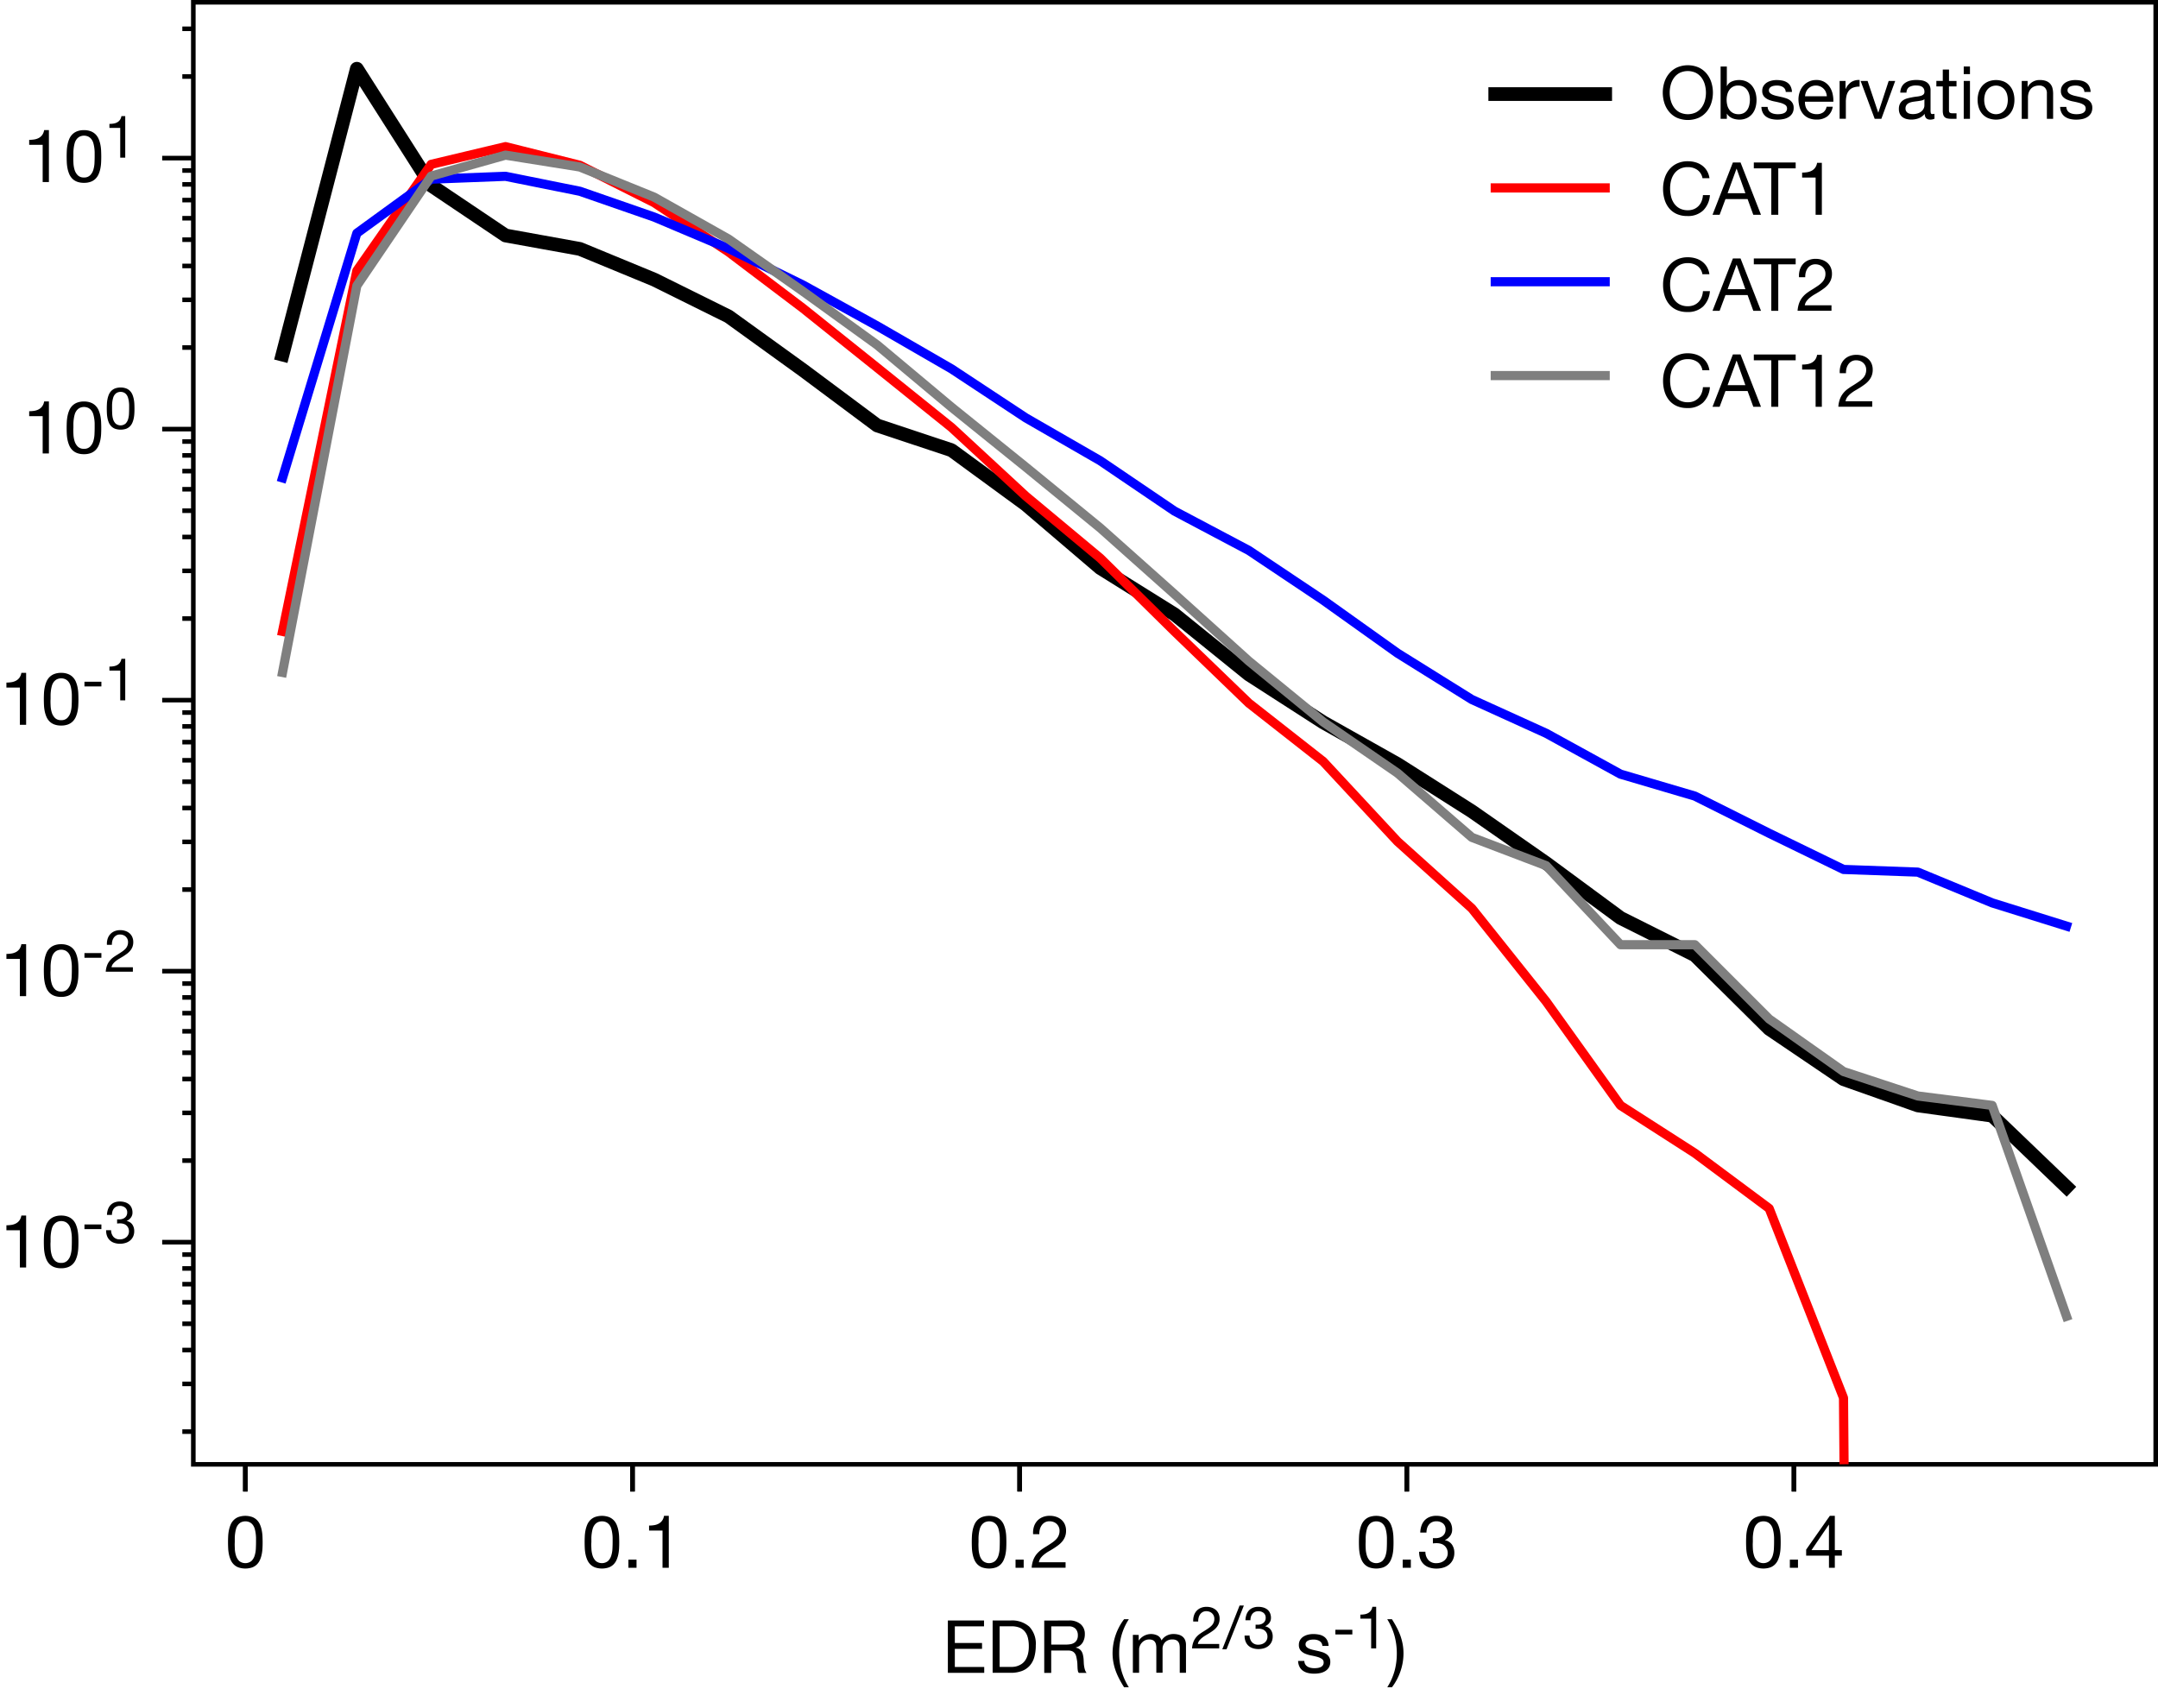 <svg xmlns="http://www.w3.org/2000/svg" viewBox="0 0 235.5 186.429"><title>NL-168 M1 Bechtold Figure 2_half width</title><rect x="21.097" y="0.25" width="214.153" height="159.578" fill="none" stroke="#000" stroke-miterlimit="10" stroke-width="0.5"/><line x1="26.775" y1="159.828" x2="26.775" y2="162.794" fill="none" stroke="#000" stroke-miterlimit="10" stroke-width="0.5"/><line x1="26.775" y1="159.828" x2="26.775" y2="162.794" fill="none" stroke="#000" stroke-miterlimit="10" stroke-width="0.5"/><line x1="69.024" y1="159.828" x2="69.024" y2="162.794" fill="none" stroke="#000" stroke-miterlimit="10" stroke-width="0.5"/><line x1="69.024" y1="159.828" x2="69.024" y2="162.794" fill="none" stroke="#000" stroke-miterlimit="10" stroke-width="0.5"/><line x1="111.273" y1="159.828" x2="111.273" y2="162.794" fill="none" stroke="#000" stroke-miterlimit="10" stroke-width="0.5"/><line x1="111.273" y1="159.828" x2="111.273" y2="162.794" fill="none" stroke="#000" stroke-miterlimit="10" stroke-width="0.5"/><line x1="153.523" y1="159.828" x2="153.523" y2="162.794" fill="none" stroke="#000" stroke-miterlimit="10" stroke-width="0.5"/><line x1="153.523" y1="159.828" x2="153.523" y2="162.794" fill="none" stroke="#000" stroke-miterlimit="10" stroke-width="0.5"/><line x1="195.772" y1="159.828" x2="195.772" y2="162.794" fill="none" stroke="#000" stroke-miterlimit="10" stroke-width="0.5"/><line x1="195.772" y1="159.828" x2="195.772" y2="162.794" fill="none" stroke="#000" stroke-miterlimit="10" stroke-width="0.5"/><line x1="21.097" y1="135.58" x2="17.699" y2="135.58" fill="none" stroke="#000" stroke-linejoin="round" stroke-width="0.5"/><line x1="21.097" y1="105.999" x2="17.699" y2="105.999" fill="none" stroke="#000" stroke-linejoin="round" stroke-width="0.5"/><line x1="21.097" y1="76.418" x2="17.699" y2="76.418" fill="none" stroke="#000" stroke-linejoin="round" stroke-width="0.5"/><line x1="21.097" y1="46.838" x2="17.699" y2="46.838" fill="none" stroke="#000" stroke-linejoin="round" stroke-width="0.5"/><line x1="21.097" y1="17.257" x2="17.699" y2="17.257" fill="none" stroke="#000" stroke-linejoin="round" stroke-width="0.5"/><line x1="21.097" y1="156.256" x2="19.897" y2="156.256" fill="none" stroke="#000" stroke-miterlimit="10" stroke-width="0.5"/><line x1="21.097" y1="151.047" x2="19.897" y2="151.047" fill="none" stroke="#000" stroke-miterlimit="10" stroke-width="0.5"/><line x1="21.097" y1="147.351" x2="19.897" y2="147.351" fill="none" stroke="#000" stroke-miterlimit="10" stroke-width="0.5"/><line x1="21.097" y1="144.485" x2="19.897" y2="144.485" fill="none" stroke="#000" stroke-miterlimit="10" stroke-width="0.5"/><line x1="21.097" y1="142.142" x2="19.897" y2="142.142" fill="none" stroke="#000" stroke-miterlimit="10" stroke-width="0.5"/><line x1="21.097" y1="140.162" x2="19.897" y2="140.162" fill="none" stroke="#000" stroke-miterlimit="10" stroke-width="0.5"/><line x1="21.097" y1="138.447" x2="19.897" y2="138.447" fill="none" stroke="#000" stroke-miterlimit="10" stroke-width="0.5"/><line x1="21.097" y1="136.933" x2="19.897" y2="136.933" fill="none" stroke="#000" stroke-miterlimit="10" stroke-width="0.5"/><line x1="21.097" y1="126.675" x2="19.897" y2="126.675" fill="none" stroke="#000" stroke-miterlimit="10" stroke-width="0.5"/><line x1="21.097" y1="121.466" x2="19.897" y2="121.466" fill="none" stroke="#000" stroke-miterlimit="10" stroke-width="0.5"/><line x1="21.097" y1="117.771" x2="19.897" y2="117.771" fill="none" stroke="#000" stroke-miterlimit="10" stroke-width="0.5"/><line x1="21.097" y1="114.904" x2="19.897" y2="114.904" fill="none" stroke="#000" stroke-miterlimit="10" stroke-width="0.5"/><line x1="21.097" y1="112.562" x2="19.897" y2="112.562" fill="none" stroke="#000" stroke-miterlimit="10" stroke-width="0.5"/><line x1="21.097" y1="110.581" x2="19.897" y2="110.581" fill="none" stroke="#000" stroke-miterlimit="10" stroke-width="0.5"/><line x1="21.097" y1="108.866" x2="19.897" y2="108.866" fill="none" stroke="#000" stroke-miterlimit="10" stroke-width="0.5"/><line x1="21.097" y1="107.353" x2="19.897" y2="107.353" fill="none" stroke="#000" stroke-miterlimit="10" stroke-width="0.5"/><line x1="21.097" y1="97.094" x2="19.897" y2="97.094" fill="none" stroke="#000" stroke-miterlimit="10" stroke-width="0.5"/><line x1="21.097" y1="91.886" x2="19.897" y2="91.886" fill="none" stroke="#000" stroke-miterlimit="10" stroke-width="0.5"/><line x1="21.097" y1="88.19" x2="19.897" y2="88.19" fill="none" stroke="#000" stroke-miterlimit="10" stroke-width="0.5"/><line x1="21.097" y1="85.323" x2="19.897" y2="85.323" fill="none" stroke="#000" stroke-miterlimit="10" stroke-width="0.5"/><line x1="21.097" y1="82.981" x2="19.897" y2="82.981" fill="none" stroke="#000" stroke-miterlimit="10" stroke-width="0.5"/><line x1="21.097" y1="81.001" x2="19.897" y2="81.001" fill="none" stroke="#000" stroke-miterlimit="10" stroke-width="0.5"/><line x1="21.097" y1="79.285" x2="19.897" y2="79.285" fill="none" stroke="#000" stroke-miterlimit="10" stroke-width="0.5"/><line x1="21.097" y1="77.772" x2="19.897" y2="77.772" fill="none" stroke="#000" stroke-miterlimit="10" stroke-width="0.5"/><line x1="21.097" y1="67.514" x2="19.897" y2="67.514" fill="none" stroke="#000" stroke-miterlimit="10" stroke-width="0.5"/><line x1="21.097" y1="62.305" x2="19.897" y2="62.305" fill="none" stroke="#000" stroke-miterlimit="10" stroke-width="0.5"/><line x1="21.097" y1="58.609" x2="19.897" y2="58.609" fill="none" stroke="#000" stroke-miterlimit="10" stroke-width="0.5"/><line x1="21.097" y1="55.742" x2="19.897" y2="55.742" fill="none" stroke="#000" stroke-miterlimit="10" stroke-width="0.5"/><line x1="21.097" y1="53.4" x2="19.897" y2="53.4" fill="none" stroke="#000" stroke-miterlimit="10" stroke-width="0.5"/><line x1="21.097" y1="51.42" x2="19.897" y2="51.42" fill="none" stroke="#000" stroke-miterlimit="10" stroke-width="0.5"/><line x1="21.097" y1="49.704" x2="19.897" y2="49.704" fill="none" stroke="#000" stroke-miterlimit="10" stroke-width="0.5"/><line x1="21.097" y1="48.191" x2="19.897" y2="48.191" fill="none" stroke="#000" stroke-miterlimit="10" stroke-width="0.5"/><line x1="21.097" y1="37.933" x2="19.897" y2="37.933" fill="none" stroke="#000" stroke-miterlimit="10" stroke-width="0.5"/><line x1="21.097" y1="32.724" x2="19.897" y2="32.724" fill="none" stroke="#000" stroke-miterlimit="10" stroke-width="0.5"/><line x1="21.097" y1="29.028" x2="19.897" y2="29.028" fill="none" stroke="#000" stroke-miterlimit="10" stroke-width="0.5"/><line x1="21.097" y1="26.162" x2="19.897" y2="26.162" fill="none" stroke="#000" stroke-miterlimit="10" stroke-width="0.5"/><line x1="21.097" y1="23.819" x2="19.897" y2="23.819" fill="none" stroke="#000" stroke-miterlimit="10" stroke-width="0.5"/><line x1="21.097" y1="21.839" x2="19.897" y2="21.839" fill="none" stroke="#000" stroke-miterlimit="10" stroke-width="0.5"/><line x1="21.097" y1="20.124" x2="19.897" y2="20.124" fill="none" stroke="#000" stroke-miterlimit="10" stroke-width="0.5"/><line x1="21.097" y1="18.611" x2="19.897" y2="18.611" fill="none" stroke="#000" stroke-miterlimit="10" stroke-width="0.5"/><line x1="21.097" y1="8.352" x2="19.897" y2="8.352" fill="none" stroke="#000" stroke-miterlimit="10" stroke-width="0.5"/><line x1="21.097" y1="3.143" x2="19.897" y2="3.143" fill="none" stroke="#000" stroke-miterlimit="10" stroke-width="0.5"/><polyline points="30.831 38.702 38.943 7.504 47.055 20.248 55.166 25.702 63.278 27.168 71.39 30.514 79.502 34.533 87.614 40.389 95.726 46.437 103.838 49.137 111.949 55.07 120.061 61.992 128.173 67.057 136.285 73.614 144.397 78.837 152.509 83.401 160.621 88.551 168.732 94.208 176.844 100.191 184.956 104.255 193.068 112.293 201.18 117.785 209.292 120.651 217.403 121.769 225.515 129.556" fill="none" stroke="#000" stroke-linecap="square" stroke-linejoin="round" stroke-width="1.5"/><polyline points="30.831 68.92 38.943 29.549 47.055 17.937 55.166 16.006 63.278 18.039 71.39 22.12 79.502 27.498 87.614 33.636 95.726 40.131 103.838 46.655 111.949 54.155 120.061 60.915 128.173 68.92 136.285 76.745 144.397 83.11 152.509 91.843 160.621 99.147 168.732 109.316 176.844 120.652 184.956 125.861 193.068 131.899 201.18 152.575 201.235 159.317" fill="none" stroke="red" stroke-linecap="square" stroke-linejoin="round"/><polyline points="30.831 52.161 38.943 25.453 47.055 19.554 55.166 19.243 63.278 20.876 71.39 23.693 79.502 27.121 87.614 31.101 95.726 35.574 103.838 40.26 111.949 45.611 120.061 50.284 128.173 55.785 136.285 60.079 144.397 65.505 152.509 71.291 160.621 76.351 168.732 80.036 176.844 84.495 184.956 86.889 193.068 90.951 201.18 94.897 209.292 95.189 217.403 98.545 225.515 101.08" fill="none" stroke="blue" stroke-linecap="square" stroke-linejoin="round"/><polyline points="30.831 73.396 38.943 31.18 47.055 19.215 55.166 16.933 63.278 18.227 71.39 21.518 79.502 26.088 87.614 31.792 95.726 37.653 103.838 44.441 111.949 50.982 120.061 57.619 128.173 64.848 136.285 72.159 144.397 78.795 152.509 84.38 160.621 91.396 168.732 94.484 176.844 103.112 184.956 103.112 193.068 111.222 201.18 116.956 209.292 119.623 217.403 120.651 225.515 143.67" fill="none" stroke="#7f7f7f" stroke-linecap="square" stroke-linejoin="round"/><line x1="163.176" y1="10.268" x2="175.17" y2="10.268" fill="none" stroke="#000" stroke-linecap="square" stroke-linejoin="round" stroke-width="1.5"/><line x1="163.176" y1="20.51" x2="175.17" y2="20.51" fill="none" stroke="red" stroke-linecap="square" stroke-linejoin="round"/><line x1="163.176" y1="30.752" x2="175.17" y2="30.752" fill="none" stroke="blue" stroke-linecap="square" stroke-linejoin="round"/><line x1="163.176" y1="40.994" x2="175.17" y2="40.994" fill="none" stroke="#7f7f7f" stroke-linecap="square" stroke-linejoin="round"/><path d="M181.628,8.989a2.833,2.833,0,0,1,.516-.956A2.518,2.518,0,0,1,183,7.369a2.988,2.988,0,0,1,2.384,0,2.523,2.523,0,0,1,.856.664,2.833,2.833,0,0,1,.516.956,3.761,3.761,0,0,1,0,2.248,2.833,2.833,0,0,1-.516.956,2.476,2.476,0,0,1-.856.66,3.031,3.031,0,0,1-2.384,0,2.471,2.471,0,0,1-.856-.66,2.833,2.833,0,0,1-.516-.956,3.761,3.761,0,0,1,0-2.248Zm.7,1.976a2.324,2.324,0,0,0,.352.756,1.8,1.8,0,0,0,.616.54,2.069,2.069,0,0,0,1.792,0,1.8,1.8,0,0,0,.616-.54,2.314,2.314,0,0,0,.352-.756,3.288,3.288,0,0,0,0-1.7A2.309,2.309,0,0,0,185.7,8.5a1.793,1.793,0,0,0-.616-.54,2.069,2.069,0,0,0-1.792,0,1.8,1.8,0,0,0-.616.54,2.319,2.319,0,0,0-.352.756,3.3,3.3,0,0,0,0,1.7Z"/><path d="M188.448,7.257V9.393h.016a1.021,1.021,0,0,1,.528-.5,1.973,1.973,0,0,1,.792-.156,1.87,1.87,0,0,1,.836.176,1.706,1.706,0,0,1,.592.476,2.108,2.108,0,0,1,.356.692,2.829,2.829,0,0,1,.12.832,2.906,2.906,0,0,1-.116.832,1.956,1.956,0,0,1-.352.684,1.654,1.654,0,0,1-.592.46,1.916,1.916,0,0,1-.828.168,2.076,2.076,0,0,1-.34-.032,1.9,1.9,0,0,1-.372-.1,1.459,1.459,0,0,1-.348-.2,1.093,1.093,0,0,1-.276-.308h-.016v.552h-.68V7.257Zm2.444,3.044a1.525,1.525,0,0,0-.232-.492,1.139,1.139,0,0,0-.4-.344,1.212,1.212,0,0,0-.572-.128,1.122,1.122,0,0,0-.976.492,1.49,1.49,0,0,0-.22.5,2.422,2.422,0,0,0-.068.568,2.367,2.367,0,0,0,.072.588,1.452,1.452,0,0,0,.228.5,1.16,1.16,0,0,0,.4.348,1.257,1.257,0,0,0,.6.132,1.161,1.161,0,0,0,.588-.136,1.087,1.087,0,0,0,.38-.36,1.556,1.556,0,0,0,.208-.512,2.7,2.7,0,0,0,.064-.592A2.131,2.131,0,0,0,190.892,10.3Z"/><path d="M193.008,12.045a.725.725,0,0,0,.252.248,1.144,1.144,0,0,0,.352.132,2,2,0,0,0,.4.04,2.552,2.552,0,0,0,.336-.024,1.233,1.233,0,0,0,.324-.088.6.6,0,0,0,.244-.188.5.5,0,0,0,.1-.316.453.453,0,0,0-.2-.4,1.7,1.7,0,0,0-.5-.22q-.3-.083-.652-.152a3.353,3.353,0,0,1-.652-.192,1.346,1.346,0,0,1-.5-.348.9.9,0,0,1-.2-.624.99.99,0,0,1,.14-.536,1.145,1.145,0,0,1,.36-.364,1.654,1.654,0,0,1,.5-.208,2.28,2.28,0,0,1,.548-.068,3.26,3.26,0,0,1,.648.06,1.5,1.5,0,0,1,.524.208,1.075,1.075,0,0,1,.364.4,1.519,1.519,0,0,1,.16.628h-.68a.69.69,0,0,0-.1-.332.679.679,0,0,0-.224-.212,1.033,1.033,0,0,0-.3-.116,1.55,1.55,0,0,0-.332-.036,2.008,2.008,0,0,0-.308.024,1.034,1.034,0,0,0-.284.084.568.568,0,0,0-.208.16.4.4,0,0,0-.08.26.382.382,0,0,0,.124.292.985.985,0,0,0,.316.192,2.752,2.752,0,0,0,.432.128c.16.035.32.071.48.108a5.125,5.125,0,0,1,.5.136,1.624,1.624,0,0,1,.432.212,1.037,1.037,0,0,1,.3.332.977.977,0,0,1,.116.5,1.151,1.151,0,0,1-.156.624,1.216,1.216,0,0,1-.408.4A1.7,1.7,0,0,1,194.6,13a3.355,3.355,0,0,1-.628.06,2.912,2.912,0,0,1-.656-.072,1.618,1.618,0,0,1-.552-.236,1.194,1.194,0,0,1-.384-.432,1.5,1.5,0,0,1-.16-.652h.68A.757.757,0,0,0,193.008,12.045Z"/><path d="M199.416,12.7a1.876,1.876,0,0,1-1.168.352,2.128,2.128,0,0,1-.86-.16,1.7,1.7,0,0,1-.612-.448,1.9,1.9,0,0,1-.372-.688,3.3,3.3,0,0,1-.14-.872,2.484,2.484,0,0,1,.144-.864,2.06,2.06,0,0,1,.4-.68,1.832,1.832,0,0,1,.616-.448,1.875,1.875,0,0,1,.78-.16,1.7,1.7,0,0,1,.916.228,1.806,1.806,0,0,1,.584.58,2.3,2.3,0,0,1,.3.768,3.3,3.3,0,0,1,.068.792h-3.1a1.643,1.643,0,0,0,.064.516,1.165,1.165,0,0,0,.232.432,1.132,1.132,0,0,0,.408.3,1.4,1.4,0,0,0,.584.112,1.177,1.177,0,0,0,.708-.2.968.968,0,0,0,.364-.608h.672A1.654,1.654,0,0,1,199.416,12.7Zm-.164-2.656A1.161,1.161,0,0,0,199,9.677a1.182,1.182,0,0,0-.368-.248,1.17,1.17,0,0,0-.468-.092,1.191,1.191,0,0,0-.476.092,1.1,1.1,0,0,0-.364.252,1.207,1.207,0,0,0-.24.372,1.422,1.422,0,0,0-.1.452h2.376A1.388,1.388,0,0,0,199.251,10.049Z"/><path d="M201.4,8.833V9.7h.016a1.839,1.839,0,0,1,.608-.744,1.527,1.527,0,0,1,.912-.224v.72a1.925,1.925,0,0,0-.7.112,1.1,1.1,0,0,0-.464.328,1.352,1.352,0,0,0-.256.524,2.832,2.832,0,0,0-.08.708v1.84h-.68V8.833Z"/><path d="M204.583,12.969l-1.536-4.136h.76l1.16,3.448h.016l1.128-3.448h.712l-1.512,4.136Z"/><path d="M211.111,12.953a.961.961,0,0,1-.488.1.585.585,0,0,1-.42-.148.643.643,0,0,1-.156-.484,1.623,1.623,0,0,1-.652.484,2.253,2.253,0,0,1-1.336.084,1.239,1.239,0,0,1-.436-.2.959.959,0,0,1-.292-.356,1.2,1.2,0,0,1-.108-.532,1.214,1.214,0,0,1,.12-.576,1.043,1.043,0,0,1,.316-.364,1.442,1.442,0,0,1,.448-.212,5.221,5.221,0,0,1,.516-.12q.28-.056.532-.084a2.946,2.946,0,0,0,.444-.08.742.742,0,0,0,.3-.152.372.372,0,0,0,.112-.292.683.683,0,0,0-.084-.36.58.58,0,0,0-.216-.208.882.882,0,0,0-.3-.1,2.218,2.218,0,0,0-.324-.024,1.438,1.438,0,0,0-.72.164.7.7,0,0,0-.312.62h-.68a1.469,1.469,0,0,1,.16-.648,1.216,1.216,0,0,1,.384-.428,1.612,1.612,0,0,1,.548-.236,2.9,2.9,0,0,1,.66-.072,3.842,3.842,0,0,1,.556.04,1.449,1.449,0,0,1,.5.164.96.96,0,0,1,.36.347,1.112,1.112,0,0,1,.136.583v2.124a1.6,1.6,0,0,0,.028.352q.029.111.188.111a.811.811,0,0,0,.208-.032Zm-1.1-2.12a.844.844,0,0,1-.336.14c-.139.029-.284.053-.436.072s-.305.04-.46.063a1.712,1.712,0,0,0-.416.115.757.757,0,0,0-.3.227.632.632,0,0,0-.116.4.546.546,0,0,0,.068.283.557.557,0,0,0,.176.187.738.738,0,0,0,.252.1,1.391,1.391,0,0,0,.3.032,1.615,1.615,0,0,0,.576-.091,1.211,1.211,0,0,0,.392-.231.908.908,0,0,0,.224-.3.764.764,0,0,0,.072-.307Z"/><path d="M213.512,8.833v.6h-.824V12a.727.727,0,0,0,.021.192.194.194,0,0,0,.075.112.342.342,0,0,0,.156.052,2.317,2.317,0,0,0,.26.012h.313v.6h-.521a2.437,2.437,0,0,1-.451-.036.662.662,0,0,1-.3-.132.564.564,0,0,1-.172-.272,1.579,1.579,0,0,1-.056-.464V9.433h-.7v-.6h.7V7.593h.68v1.24Z"/><path d="M214.3,8.089V7.257h.68v.832Zm.68.744v4.136h-.68V8.833Z"/><path d="M215.943,10.053a1.951,1.951,0,0,1,.384-.688,1.807,1.807,0,0,1,.633-.46,2.315,2.315,0,0,1,1.731,0,1.815,1.815,0,0,1,.628.46,1.921,1.921,0,0,1,.384.688,2.737,2.737,0,0,1,.129.852,2.7,2.7,0,0,1-.129.848,1.922,1.922,0,0,1-.384.684,1.769,1.769,0,0,1-.628.456,2.366,2.366,0,0,1-1.731,0,1.762,1.762,0,0,1-.633-.456,1.952,1.952,0,0,1-.384-.684,2.727,2.727,0,0,1-.128-.848A2.766,2.766,0,0,1,215.943,10.053Zm.692,1.52a1.39,1.39,0,0,0,.275.488,1.205,1.205,0,0,0,.412.3,1.254,1.254,0,0,0,1,0,1.2,1.2,0,0,0,.412-.3,1.391,1.391,0,0,0,.276-.488,2.289,2.289,0,0,0,0-1.336,1.439,1.439,0,0,0-.276-.492,1.175,1.175,0,0,0-.412-.3,1.254,1.254,0,0,0-1,0,1.184,1.184,0,0,0-.412.3,1.438,1.438,0,0,0-.275.492,2.268,2.268,0,0,0,0,1.336Z"/><path d="M221.271,8.833v.656h.016a1.432,1.432,0,0,1,1.345-.752,1.8,1.8,0,0,1,.68.112,1.117,1.117,0,0,1,.439.312,1.15,1.15,0,0,1,.236.476,2.581,2.581,0,0,1,.068.612v2.72h-.681v-2.8a.822.822,0,0,0-.224-.608.834.834,0,0,0-.616-.224,1.388,1.388,0,0,0-.54.1,1.02,1.02,0,0,0-.38.272,1.174,1.174,0,0,0-.228.412,1.673,1.673,0,0,0-.076.516v2.336h-.68V8.833Z"/><path d="M225.6,12.045a.717.717,0,0,0,.252.248,1.136,1.136,0,0,0,.352.132,2.006,2.006,0,0,0,.4.04,2.552,2.552,0,0,0,.336-.024,1.238,1.238,0,0,0,.324-.088.6.6,0,0,0,.243-.188.5.5,0,0,0,.1-.316.454.454,0,0,0-.2-.4,1.705,1.705,0,0,0-.5-.22c-.2-.056-.417-.106-.652-.152a3.348,3.348,0,0,1-.651-.192,1.342,1.342,0,0,1-.5-.348.9.9,0,0,1-.2-.624,1,1,0,0,1,.14-.536,1.151,1.151,0,0,1,.36-.364,1.649,1.649,0,0,1,.5-.208,2.274,2.274,0,0,1,.548-.068,3.259,3.259,0,0,1,.647.06,1.506,1.506,0,0,1,.524.208,1.075,1.075,0,0,1,.364.4,1.526,1.526,0,0,1,.16.628h-.681a.69.69,0,0,0-.1-.332.68.68,0,0,0-.225-.212,1.033,1.033,0,0,0-.3-.116,1.547,1.547,0,0,0-.332-.036,2,2,0,0,0-.308.024,1.032,1.032,0,0,0-.284.084.577.577,0,0,0-.208.16.4.4,0,0,0-.08.26.382.382,0,0,0,.124.292.993.993,0,0,0,.316.192,2.745,2.745,0,0,0,.432.128c.16.035.32.071.48.108a5.163,5.163,0,0,1,.5.136,1.631,1.631,0,0,1,.432.212,1.036,1.036,0,0,1,.3.332.977.977,0,0,1,.116.5,1.146,1.146,0,0,1-.156.624,1.211,1.211,0,0,1-.408.4A1.7,1.7,0,0,1,227.2,13a3.358,3.358,0,0,1-.628.06,2.919,2.919,0,0,1-.656-.072,1.616,1.616,0,0,1-.552-.236,1.194,1.194,0,0,1-.384-.432,1.489,1.489,0,0,1-.16-.652h.68A.758.758,0,0,0,225.6,12.045Z"/><path d="M185.228,18.542a1.767,1.767,0,0,0-1.036-.3,1.857,1.857,0,0,0-.876.192,1.73,1.73,0,0,0-.6.516,2.23,2.23,0,0,0-.348.74,3.3,3.3,0,0,0-.112.864,3.7,3.7,0,0,0,.112.924,2.214,2.214,0,0,0,.348.76,1.726,1.726,0,0,0,.6.516,1.88,1.88,0,0,0,.88.192,1.7,1.7,0,0,0,.668-.124,1.509,1.509,0,0,0,.5-.344,1.577,1.577,0,0,0,.332-.524,2.166,2.166,0,0,0,.144-.656h.76a2.594,2.594,0,0,1-.744,1.68,2.4,2.4,0,0,1-1.728.6,2.753,2.753,0,0,1-1.16-.228,2.276,2.276,0,0,1-.824-.628,2.7,2.7,0,0,1-.492-.944,4.027,4.027,0,0,1-.164-1.168,3.819,3.819,0,0,1,.176-1.172,2.814,2.814,0,0,1,.516-.956,2.4,2.4,0,0,1,.848-.644A2.737,2.737,0,0,1,184.2,17.6a2.933,2.933,0,0,1,.848.12,2.279,2.279,0,0,1,.712.352,1.981,1.981,0,0,1,.52.58,2.122,2.122,0,0,1,.272.8h-.76A1.413,1.413,0,0,0,185.228,18.542Z"/><path d="M189.944,17.734l2.232,5.712h-.84l-.624-1.72H188.3l-.64,1.72h-.776l2.224-5.712Zm.528,3.352-.952-2.664H189.5l-.968,2.664Z"/><path d="M191.392,18.374v-.64h4.568v.64h-1.9v5.072h-.76V18.374Z"/><path d="M198.136,23.446V19.382h-1.472v-.544a3.5,3.5,0,0,0,.56-.044,1.531,1.531,0,0,0,.492-.164,1.127,1.127,0,0,0,.372-.328,1.253,1.253,0,0,0,.208-.528h.52v5.672Z"/><path d="M185.228,29.019a1.767,1.767,0,0,0-1.036-.3,1.857,1.857,0,0,0-.876.192,1.73,1.73,0,0,0-.6.516,2.23,2.23,0,0,0-.348.74,3.3,3.3,0,0,0-.112.864,3.7,3.7,0,0,0,.112.924,2.214,2.214,0,0,0,.348.76,1.726,1.726,0,0,0,.6.516,1.88,1.88,0,0,0,.88.192,1.7,1.7,0,0,0,.668-.124,1.509,1.509,0,0,0,.5-.344,1.577,1.577,0,0,0,.332-.524,2.166,2.166,0,0,0,.144-.656h.76a2.594,2.594,0,0,1-.744,1.68,2.4,2.4,0,0,1-1.728.6,2.753,2.753,0,0,1-1.16-.228,2.276,2.276,0,0,1-.824-.628,2.7,2.7,0,0,1-.492-.944,4.027,4.027,0,0,1-.164-1.168,3.819,3.819,0,0,1,.176-1.172,2.814,2.814,0,0,1,.516-.956,2.4,2.4,0,0,1,.848-.644,2.737,2.737,0,0,1,1.164-.236,2.933,2.933,0,0,1,.848.12,2.279,2.279,0,0,1,.712.352,1.981,1.981,0,0,1,.52.58,2.122,2.122,0,0,1,.272.8h-.76A1.413,1.413,0,0,0,185.228,29.019Z"/><path d="M189.944,28.211l2.232,5.712h-.84l-.624-1.72H188.3l-.64,1.72h-.776l2.224-5.712Zm.528,3.352L189.52,28.9H189.5l-.968,2.664Z"/><path d="M191.392,28.851v-.64h4.568v.64h-1.9v5.072h-.76V28.851Z"/><path d="M196.408,29.459a1.7,1.7,0,0,1,.348-.636,1.632,1.632,0,0,1,.588-.42,2.005,2.005,0,0,1,.8-.152,2.17,2.17,0,0,1,.692.108,1.676,1.676,0,0,1,.564.312,1.455,1.455,0,0,1,.38.508,1.67,1.67,0,0,1,.14.7,1.77,1.77,0,0,1-.116.664,1.9,1.9,0,0,1-.308.516,2.579,2.579,0,0,1-.44.412q-.248.185-.512.352t-.528.316a4.184,4.184,0,0,0-.484.332,2.211,2.211,0,0,0-.376.38,1.077,1.077,0,0,0-.2.468h2.912v.6h-3.7a3.02,3.02,0,0,1,.18-.86,2.294,2.294,0,0,1,.356-.62,2.691,2.691,0,0,1,.488-.464q.272-.2.568-.376.36-.224.632-.412a2.825,2.825,0,0,0,.452-.38,1.276,1.276,0,0,0,.364-.936.978.978,0,0,0-.088-.42,1.007,1.007,0,0,0-.584-.532,1.246,1.246,0,0,0-.424-.072.99.99,0,0,0-.508.124,1.075,1.075,0,0,0-.348.324,1.361,1.361,0,0,0-.2.452,1.921,1.921,0,0,0-.052.508h-.68A2.288,2.288,0,0,1,196.408,29.459Z"/><path d="M185.228,39.5a1.767,1.767,0,0,0-1.036-.3,1.857,1.857,0,0,0-.876.192,1.73,1.73,0,0,0-.6.516,2.23,2.23,0,0,0-.348.74,3.3,3.3,0,0,0-.112.864,3.7,3.7,0,0,0,.112.924,2.214,2.214,0,0,0,.348.76,1.726,1.726,0,0,0,.6.516,1.88,1.88,0,0,0,.88.192,1.7,1.7,0,0,0,.668-.124,1.509,1.509,0,0,0,.5-.344,1.577,1.577,0,0,0,.332-.524,2.166,2.166,0,0,0,.144-.656h.76a2.594,2.594,0,0,1-.744,1.68,2.4,2.4,0,0,1-1.728.6,2.753,2.753,0,0,1-1.16-.228,2.276,2.276,0,0,1-.824-.628,2.7,2.7,0,0,1-.492-.944,4.027,4.027,0,0,1-.164-1.168,3.819,3.819,0,0,1,.176-1.172,2.814,2.814,0,0,1,.516-.956,2.4,2.4,0,0,1,.848-.644,2.737,2.737,0,0,1,1.164-.236,2.933,2.933,0,0,1,.848.12,2.279,2.279,0,0,1,.712.352,1.981,1.981,0,0,1,.52.58,2.122,2.122,0,0,1,.272.8h-.76A1.413,1.413,0,0,0,185.228,39.5Z"/><path d="M189.944,38.688l2.232,5.712h-.84l-.624-1.72H188.3l-.64,1.72h-.776l2.224-5.712Zm.528,3.352-.952-2.664H189.5l-.968,2.664Z"/><path d="M191.392,39.328v-.64h4.568v.64h-1.9V44.4h-.76V39.328Z"/><path d="M198.136,44.4V40.336h-1.472v-.544a3.5,3.5,0,0,0,.56-.044,1.531,1.531,0,0,0,.492-.164,1.127,1.127,0,0,0,.372-.328,1.253,1.253,0,0,0,.208-.528h.52V44.4Z"/><path d="M200.855,39.936a1.7,1.7,0,0,1,.348-.636,1.632,1.632,0,0,1,.588-.42,2.005,2.005,0,0,1,.8-.152,2.17,2.17,0,0,1,.692.108,1.676,1.676,0,0,1,.564.312,1.455,1.455,0,0,1,.38.508,1.67,1.67,0,0,1,.14.7,1.77,1.77,0,0,1-.116.664,1.9,1.9,0,0,1-.308.516,2.579,2.579,0,0,1-.44.412q-.248.185-.512.352t-.528.316a4.184,4.184,0,0,0-.484.332,2.211,2.211,0,0,0-.376.38,1.077,1.077,0,0,0-.2.468h2.912v.6h-3.7a3.02,3.02,0,0,1,.18-.86,2.294,2.294,0,0,1,.356-.62,2.691,2.691,0,0,1,.488-.464q.272-.2.568-.376.36-.224.632-.412a2.825,2.825,0,0,0,.452-.38,1.276,1.276,0,0,0,.364-.936.978.978,0,0,0-.088-.42,1.007,1.007,0,0,0-.584-.532,1.246,1.246,0,0,0-.424-.072.99.99,0,0,0-.508.124,1.075,1.075,0,0,0-.348.324,1.361,1.361,0,0,0-.2.452,1.921,1.921,0,0,0-.052.508h-.68A2.288,2.288,0,0,1,200.855,39.936Z"/><path d="M107.385,176.869v.64H104.2v1.816h2.968v.64H104.2v1.977h3.208v.64h-3.968v-5.712Z"/><path d="M110.289,176.869a2.848,2.848,0,0,1,2.032.672,2.691,2.691,0,0,1,.712,2.048,4.634,4.634,0,0,1-.16,1.276,2.386,2.386,0,0,1-.5.936,2.136,2.136,0,0,1-.856.58,3.419,3.419,0,0,1-1.232.2h-1.96v-5.712Zm.064,5.072a3.1,3.1,0,0,0,.32-.021,1.752,1.752,0,0,0,.408-.1,1.886,1.886,0,0,0,.428-.22,1.454,1.454,0,0,0,.38-.393,2.187,2.187,0,0,0,.276-.62,3.249,3.249,0,0,0,.108-.9,3.81,3.81,0,0,0-.1-.916,1.756,1.756,0,0,0-.328-.688,1.441,1.441,0,0,0-.588-.432,2.339,2.339,0,0,0-.888-.148h-1.28v4.433Z"/><path d="M116.649,176.869a1.876,1.876,0,0,1,1.276.4,1.376,1.376,0,0,1,.46,1.1,1.736,1.736,0,0,1-.236.912,1.219,1.219,0,0,1-.756.536v.016a1.014,1.014,0,0,1,.4.16.878.878,0,0,1,.248.268,1.247,1.247,0,0,1,.136.349,3.824,3.824,0,0,1,.068.4c.011.139.019.28.024.424a3.661,3.661,0,0,0,.04.425,2.543,2.543,0,0,0,.092.4.977.977,0,0,0,.18.332h-.848a.477.477,0,0,1-.108-.24,2.478,2.478,0,0,1-.036-.34q-.008-.187-.016-.4a2.774,2.774,0,0,0-.048-.424c-.021-.139-.048-.271-.08-.4a.915.915,0,0,0-.152-.328.755.755,0,0,0-.272-.225,1.012,1.012,0,0,0-.448-.084h-1.856v2.44h-.76v-5.712Zm.16,2.592a1.085,1.085,0,0,0,.42-.156.851.851,0,0,0,.288-.312,1.05,1.05,0,0,0,.108-.508,1.025,1.025,0,0,0-.24-.7.984.984,0,0,0-.776-.272h-1.888V179.5h1.584A3,3,0,0,0,116.81,179.461Z"/><path d="M122.153,183.265a7.208,7.208,0,0,1-.4-.9,5.887,5.887,0,0,1-.252-.937,5.578,5.578,0,0,1-.088-1.008,6.179,6.179,0,0,1,1.256-3.687h.52a6.589,6.589,0,0,0-.816,1.808,7.229,7.229,0,0,0-.24,1.88,7.312,7.312,0,0,0,.244,1.912,6.92,6.92,0,0,0,.812,1.824h-.52Q122.385,183.709,122.153,183.265Z"/><path d="M124.265,178.445v.607h.016a1.612,1.612,0,0,1,2.032-.544.9.9,0,0,1,.44.544,1.449,1.449,0,0,1,.548-.52,1.542,1.542,0,0,1,.748-.185,2.182,2.182,0,0,1,.564.068,1.185,1.185,0,0,1,.432.212.962.962,0,0,1,.28.372,1.357,1.357,0,0,1,.1.548v3.032h-.68v-2.712a1.96,1.96,0,0,0-.032-.36.745.745,0,0,0-.12-.292.6.6,0,0,0-.244-.2.956.956,0,0,0-.4-.072,1.069,1.069,0,0,0-.792.288,1.036,1.036,0,0,0-.288.768v2.576h-.68v-2.712a1.764,1.764,0,0,0-.036-.368.781.781,0,0,0-.124-.292.586.586,0,0,0-.236-.192.921.921,0,0,0-.38-.067,1.013,1.013,0,0,0-.508.12,1.151,1.151,0,0,0-.536.636.985.985,0,0,0-.06.3v2.576h-.68v-4.136Z"/><path d="M130.289,176.346a1.357,1.357,0,0,1,.278-.509,1.313,1.313,0,0,1,.47-.336,1.6,1.6,0,0,1,.64-.122,1.74,1.74,0,0,1,.554.087,1.335,1.335,0,0,1,.451.25,1.162,1.162,0,0,1,.3.406,1.339,1.339,0,0,1,.112.563,1.418,1.418,0,0,1-.093.531,1.5,1.5,0,0,1-.247.413,2.06,2.06,0,0,1-.352.33q-.2.146-.409.281c-.141.085-.282.17-.423.253a3.368,3.368,0,0,0-.387.266,1.784,1.784,0,0,0-.3.3.868.868,0,0,0-.163.374h2.33v.48h-2.963a2.407,2.407,0,0,1,.144-.688,1.839,1.839,0,0,1,.285-.5,2.148,2.148,0,0,1,.39-.372c.145-.106.3-.206.455-.3q.288-.179.505-.329a2.26,2.26,0,0,0,.362-.3,1.02,1.02,0,0,0,.291-.749.784.784,0,0,0-.07-.336.824.824,0,0,0-.189-.26.806.806,0,0,0-.278-.166,1,1,0,0,0-.339-.058.79.79,0,0,0-.407.1.851.851,0,0,0-.278.259,1.085,1.085,0,0,0-.157.361,1.528,1.528,0,0,0-.042.406h-.544A1.83,1.83,0,0,1,130.289,176.346Z"/><path d="M135.742,175.238l-1.895,4.781h-.461l1.888-4.781Z"/><path d="M137.079,177.331h.179a1.112,1.112,0,0,0,.33-.048.853.853,0,0,0,.275-.141.677.677,0,0,0,.189-.233.709.709,0,0,0,.07-.32.654.654,0,0,0-.23-.547.9.9,0,0,0-.576-.183.851.851,0,0,0-.381.08.776.776,0,0,0-.269.214.906.906,0,0,0-.157.314,1.362,1.362,0,0,0-.051.377h-.544a2.045,2.045,0,0,1,.105-.595,1.324,1.324,0,0,1,.266-.461,1.19,1.19,0,0,1,.432-.3,1.54,1.54,0,0,1,.6-.109,1.959,1.959,0,0,1,.547.074,1.274,1.274,0,0,1,.438.221,1.01,1.01,0,0,1,.291.378,1.3,1.3,0,0,1,.105.544.878.878,0,0,1-.179.544,1.149,1.149,0,0,1-.448.358v.013a.943.943,0,0,1,.618.391,1.246,1.246,0,0,1,.2.71,1.366,1.366,0,0,1-.125.6,1.248,1.248,0,0,1-.336.432,1.427,1.427,0,0,1-.5.26,2.072,2.072,0,0,1-.6.086,1.95,1.95,0,0,1-.627-.1,1.292,1.292,0,0,1-.48-.285,1.25,1.25,0,0,1-.3-.464,1.655,1.655,0,0,1-.1-.627h.544a1.1,1.1,0,0,0,.256.72.893.893,0,0,0,.71.278,1.182,1.182,0,0,0,.377-.061.991.991,0,0,0,.313-.173.813.813,0,0,0,.214-.275.826.826,0,0,0,.08-.368.866.866,0,0,0-.077-.374.807.807,0,0,0-.509-.441,1.291,1.291,0,0,0-.381-.055,2.658,2.658,0,0,0-.327.02v-.461A.324.324,0,0,0,137.079,177.331Z"/><path d="M142.441,181.657a.729.729,0,0,0,.252.248,1.12,1.12,0,0,0,.352.132,2.033,2.033,0,0,0,.4.04,2.4,2.4,0,0,0,.336-.024,1.214,1.214,0,0,0,.324-.088.606.606,0,0,0,.244-.187.5.5,0,0,0,.1-.316.451.451,0,0,0-.2-.4,1.712,1.712,0,0,0-.5-.221q-.3-.083-.652-.151a3.387,3.387,0,0,1-.652-.192,1.35,1.35,0,0,1-.5-.348.9.9,0,0,1-.2-.624.992.992,0,0,1,.14-.536,1.15,1.15,0,0,1,.36-.364,1.68,1.68,0,0,1,.5-.208,2.306,2.306,0,0,1,.548-.068,3.259,3.259,0,0,1,.648.061,1.5,1.5,0,0,1,.524.208,1.074,1.074,0,0,1,.364.4,1.521,1.521,0,0,1,.16.629h-.68a.688.688,0,0,0-.1-.332.677.677,0,0,0-.224-.213,1.017,1.017,0,0,0-.3-.115,1.52,1.52,0,0,0-.332-.036,2.07,2.07,0,0,0-.308.023,1.051,1.051,0,0,0-.284.084.574.574,0,0,0-.208.16.4.4,0,0,0-.08.261.383.383,0,0,0,.124.292.993.993,0,0,0,.316.191,2.7,2.7,0,0,0,.432.128l.48.108c.17.037.337.083.5.136a1.639,1.639,0,0,1,.432.212,1.042,1.042,0,0,1,.3.332.979.979,0,0,1,.116.5,1.151,1.151,0,0,1-.156.624,1.226,1.226,0,0,1-.408.4,1.719,1.719,0,0,1-.568.212,3.354,3.354,0,0,1-.628.06,2.857,2.857,0,0,1-.656-.072,1.607,1.607,0,0,1-.552-.235,1.2,1.2,0,0,1-.384-.433,1.493,1.493,0,0,1-.16-.651h.68A.757.757,0,0,0,142.441,181.657Z"/><path d="M147.579,177.882v.512h-1.85v-.512Z"/><path d="M149.633,179.917v-3.251h-1.178v-.436a2.806,2.806,0,0,0,.448-.035,1.238,1.238,0,0,0,.394-.131.9.9,0,0,0,.3-.263,1,1,0,0,0,.167-.423h.416v4.538Z"/><path d="M152.193,182.354a7.248,7.248,0,0,0,.24-1.876,7.347,7.347,0,0,0-.244-1.916,7.042,7.042,0,0,0-.8-1.828h.512q.288.448.52.892a7.085,7.085,0,0,1,.4.9,6.035,6.035,0,0,1,.252.939,5.6,5.6,0,0,1,.088,1.009,6.013,6.013,0,0,1-.316,1.9,6.1,6.1,0,0,1-.94,1.78h-.512A6.589,6.589,0,0,0,152.193,182.354Z"/><path d="M106.065,167.685a4.367,4.367,0,0,1,.08-.656,3.22,3.22,0,0,1,.184-.608,1.618,1.618,0,0,1,.328-.5,1.5,1.5,0,0,1,.524-.344,2.3,2.3,0,0,1,1.512,0,1.5,1.5,0,0,1,.524.344,1.628,1.628,0,0,1,.328.5,3.256,3.256,0,0,1,.184.608,4.431,4.431,0,0,1,.08.656q.015.335.016.647t-.016.648a4.434,4.434,0,0,1-.08.655,3.131,3.131,0,0,1-.184.6,1.621,1.621,0,0,1-.328.5,1.454,1.454,0,0,1-.52.34,2.379,2.379,0,0,1-1.516,0,1.449,1.449,0,0,1-.524-.34,1.611,1.611,0,0,1-.328-.5,3.1,3.1,0,0,1-.184-.6,4.369,4.369,0,0,1-.08-.655q-.016-.337-.016-.648T106.065,167.685Zm.724,1.355a2.994,2.994,0,0,0,.128.744,1.4,1.4,0,0,0,.348.588,1.06,1.06,0,0,0,1.344,0,1.4,1.4,0,0,0,.348-.588,3.04,3.04,0,0,0,.128-.744c.013-.264.02-.5.02-.716q0-.208,0-.46a4.073,4.073,0,0,0-.04-.5,3.811,3.811,0,0,0-.1-.492,1.307,1.307,0,0,0-.2-.42,1.035,1.035,0,0,0-.332-.292,1.117,1.117,0,0,0-.976,0,1.04,1.04,0,0,0-.332.292,1.3,1.3,0,0,0-.2.42,3.731,3.731,0,0,0-.1.492,3.981,3.981,0,0,0-.04.5c0,.168,0,.321,0,.46C106.77,168.537,106.776,168.776,106.79,169.04Z"/><path d="M111.713,170.229v.888h-.888v-.888Z"/><path d="M112.825,166.652a1.7,1.7,0,0,1,.348-.636,1.62,1.62,0,0,1,.588-.42,2,2,0,0,1,.8-.152,2.2,2.2,0,0,1,.692.107,1.694,1.694,0,0,1,.564.313,1.459,1.459,0,0,1,.38.508,1.67,1.67,0,0,1,.14.7,1.772,1.772,0,0,1-.116.664,1.873,1.873,0,0,1-.308.516,2.543,2.543,0,0,1-.44.412q-.248.185-.512.353t-.528.315a4.248,4.248,0,0,0-.484.332,2.209,2.209,0,0,0-.376.38,1.08,1.08,0,0,0-.2.469h2.912v.6h-3.7a3.023,3.023,0,0,1,.18-.86,2.309,2.309,0,0,1,.356-.62,2.707,2.707,0,0,1,.488-.464q.272-.2.568-.376c.24-.149.451-.286.632-.412a2.8,2.8,0,0,0,.452-.38,1.276,1.276,0,0,0,.364-.936.98.98,0,0,0-.088-.42,1.031,1.031,0,0,0-.236-.324,1.017,1.017,0,0,0-.348-.208,1.247,1.247,0,0,0-.424-.072,1,1,0,0,0-.508.124,1.08,1.08,0,0,0-.348.324,1.366,1.366,0,0,0-.2.452,1.918,1.918,0,0,0-.052.508h-.68A2.288,2.288,0,0,1,112.825,166.652Z"/><path d="M63.816,167.685a4.367,4.367,0,0,1,.08-.656,3.22,3.22,0,0,1,.184-.608,1.618,1.618,0,0,1,.328-.5,1.5,1.5,0,0,1,.524-.344,2.3,2.3,0,0,1,1.512,0,1.5,1.5,0,0,1,.524.344,1.628,1.628,0,0,1,.328.5,3.256,3.256,0,0,1,.184.608,4.431,4.431,0,0,1,.08.656q.015.335.016.647t-.016.648a4.434,4.434,0,0,1-.08.655,3.131,3.131,0,0,1-.184.6,1.621,1.621,0,0,1-.328.5,1.454,1.454,0,0,1-.52.34,2.379,2.379,0,0,1-1.516,0,1.449,1.449,0,0,1-.524-.34,1.611,1.611,0,0,1-.328-.5,3.1,3.1,0,0,1-.184-.6,4.369,4.369,0,0,1-.08-.655q-.016-.337-.016-.648T63.816,167.685Zm.724,1.355a2.994,2.994,0,0,0,.128.744,1.4,1.4,0,0,0,.348.588,1.06,1.06,0,0,0,1.344,0,1.4,1.4,0,0,0,.348-.588,3.04,3.04,0,0,0,.128-.744c.013-.264.02-.5.02-.716q0-.208,0-.46a4.073,4.073,0,0,0-.04-.5,3.811,3.811,0,0,0-.1-.492,1.307,1.307,0,0,0-.2-.42,1.035,1.035,0,0,0-.332-.292,1.117,1.117,0,0,0-.976,0,1.04,1.04,0,0,0-.332.292,1.3,1.3,0,0,0-.2.42,3.731,3.731,0,0,0-.1.492,3.981,3.981,0,0,0-.04.5c0,.168,0,.321,0,.46C64.52,168.537,64.526,168.776,64.54,169.04Z"/><path d="M69.464,170.229v.888h-.888v-.888Z"/><path d="M72.3,171.116v-4.064H70.832v-.544a3.5,3.5,0,0,0,.56-.044,1.531,1.531,0,0,0,.492-.164,1.124,1.124,0,0,0,.372-.327,1.258,1.258,0,0,0,.208-.528h.52v5.672Z"/><path d="M24.9,167.685a4.367,4.367,0,0,1,.08-.656,3.22,3.22,0,0,1,.184-.608,1.618,1.618,0,0,1,.328-.5,1.5,1.5,0,0,1,.524-.344,2.3,2.3,0,0,1,1.512,0,1.5,1.5,0,0,1,.524.344,1.628,1.628,0,0,1,.328.5,3.256,3.256,0,0,1,.184.608,4.431,4.431,0,0,1,.08.656q.015.335.016.647t-.016.648a4.434,4.434,0,0,1-.08.655,3.131,3.131,0,0,1-.184.6,1.621,1.621,0,0,1-.328.5,1.454,1.454,0,0,1-.52.34,2.379,2.379,0,0,1-1.516,0,1.449,1.449,0,0,1-.524-.34,1.611,1.611,0,0,1-.328-.5,3.1,3.1,0,0,1-.184-.6,4.369,4.369,0,0,1-.08-.655q-.016-.337-.016-.648T24.9,167.685Zm.724,1.355a2.994,2.994,0,0,0,.128.744,1.4,1.4,0,0,0,.348.588,1.06,1.06,0,0,0,1.344,0,1.4,1.4,0,0,0,.348-.588,3.04,3.04,0,0,0,.128-.744c.013-.264.02-.5.02-.716q0-.208,0-.46a4.073,4.073,0,0,0-.04-.5,3.811,3.811,0,0,0-.1-.492,1.307,1.307,0,0,0-.2-.42,1.035,1.035,0,0,0-.332-.292,1.117,1.117,0,0,0-.976,0,1.04,1.04,0,0,0-.332.292,1.3,1.3,0,0,0-.2.42,3.731,3.731,0,0,0-.1.492,3.981,3.981,0,0,0-.04.5c0,.168,0,.321,0,.46C25.607,168.537,25.613,168.776,25.627,169.04Z"/><path d="M2.168,138.342v-4.064H.7v-.544a3.5,3.5,0,0,0,.56-.044,1.531,1.531,0,0,0,.492-.164,1.124,1.124,0,0,0,.372-.327,1.258,1.258,0,0,0,.208-.528h.52v5.672Z"/><path d="M4.8,134.91a4.367,4.367,0,0,1,.08-.656,3.22,3.22,0,0,1,.184-.608,1.618,1.618,0,0,1,.328-.5,1.5,1.5,0,0,1,.524-.344,2.021,2.021,0,0,1,.756-.128,2.02,2.02,0,0,1,.756.128,1.5,1.5,0,0,1,.524.344,1.628,1.628,0,0,1,.328.5,3.256,3.256,0,0,1,.184.608,4.431,4.431,0,0,1,.08.656q.015.335.016.647t-.016.648a4.434,4.434,0,0,1-.08.655,3.131,3.131,0,0,1-.184.6,1.621,1.621,0,0,1-.328.5,1.454,1.454,0,0,1-.52.34,2.055,2.055,0,0,1-.76.124,2.064,2.064,0,0,1-.756-.124,1.449,1.449,0,0,1-.524-.34,1.611,1.611,0,0,1-.328-.5,3.1,3.1,0,0,1-.184-.6,4.369,4.369,0,0,1-.08-.655q-.016-.337-.016-.648T4.8,134.91Zm.724,1.355a2.994,2.994,0,0,0,.128.744A1.4,1.4,0,0,0,6,137.6a.909.909,0,0,0,.672.24.908.908,0,0,0,.672-.24,1.4,1.4,0,0,0,.348-.588,3.04,3.04,0,0,0,.128-.744c.013-.264.02-.5.02-.716q0-.208,0-.46a4.073,4.073,0,0,0-.04-.5,3.811,3.811,0,0,0-.1-.492,1.307,1.307,0,0,0-.2-.42,1.035,1.035,0,0,0-.332-.292,1.117,1.117,0,0,0-.976,0,1.04,1.04,0,0,0-.332.292,1.3,1.3,0,0,0-.2.42,3.731,3.731,0,0,0-.1.492,3.981,3.981,0,0,0-.04.5c0,.168,0,.321,0,.46C5.5,135.763,5.511,136,5.524,136.266Z"/><path d="M11.065,133.643v.512H9.216v-.512Z"/><path d="M12.838,133.092h.179a1.112,1.112,0,0,0,.33-.048.853.853,0,0,0,.275-.141.677.677,0,0,0,.189-.233.709.709,0,0,0,.07-.32.654.654,0,0,0-.23-.547.9.9,0,0,0-.576-.183.851.851,0,0,0-.381.08.776.776,0,0,0-.269.214.906.906,0,0,0-.157.314,1.362,1.362,0,0,0-.051.377h-.544a2.045,2.045,0,0,1,.105-.595,1.324,1.324,0,0,1,.266-.461,1.19,1.19,0,0,1,.432-.3,1.54,1.54,0,0,1,.6-.109,1.959,1.959,0,0,1,.547.074,1.274,1.274,0,0,1,.438.221,1.01,1.01,0,0,1,.291.378,1.3,1.3,0,0,1,.105.544.878.878,0,0,1-.179.544,1.149,1.149,0,0,1-.448.358v.013a.943.943,0,0,1,.618.391,1.246,1.246,0,0,1,.2.71,1.366,1.366,0,0,1-.125.6,1.248,1.248,0,0,1-.336.432,1.427,1.427,0,0,1-.5.26,2.072,2.072,0,0,1-.6.086,1.95,1.95,0,0,1-.627-.1,1.292,1.292,0,0,1-.48-.285,1.25,1.25,0,0,1-.3-.464,1.655,1.655,0,0,1-.1-.627h.544a1.1,1.1,0,0,0,.256.72.893.893,0,0,0,.71.278,1.182,1.182,0,0,0,.377-.061.991.991,0,0,0,.313-.173.813.813,0,0,0,.214-.275.826.826,0,0,0,.08-.368.866.866,0,0,0-.077-.374.807.807,0,0,0-.509-.441,1.291,1.291,0,0,0-.381-.055,2.658,2.658,0,0,0-.327.02v-.461A.324.324,0,0,0,12.838,133.092Z"/><path d="M2.168,108.725V104.66H.7v-.544a3.5,3.5,0,0,0,.56-.044,1.531,1.531,0,0,0,.492-.164,1.124,1.124,0,0,0,.372-.327,1.258,1.258,0,0,0,.208-.528h.52v5.672Z"/><path d="M4.8,105.293a4.367,4.367,0,0,1,.08-.656,3.22,3.22,0,0,1,.184-.608,1.618,1.618,0,0,1,.328-.5,1.5,1.5,0,0,1,.524-.344,2.021,2.021,0,0,1,.756-.128,2.02,2.02,0,0,1,.756.128,1.5,1.5,0,0,1,.524.344,1.628,1.628,0,0,1,.328.5,3.256,3.256,0,0,1,.184.608,4.431,4.431,0,0,1,.08.656q.015.335.016.647t-.016.648a4.434,4.434,0,0,1-.08.655,3.131,3.131,0,0,1-.184.6,1.621,1.621,0,0,1-.328.5,1.454,1.454,0,0,1-.52.34,2.055,2.055,0,0,1-.76.124,2.064,2.064,0,0,1-.756-.124,1.449,1.449,0,0,1-.524-.34,1.611,1.611,0,0,1-.328-.5,3.1,3.1,0,0,1-.184-.6,4.369,4.369,0,0,1-.08-.655q-.016-.337-.016-.648T4.8,105.293Zm.724,1.355a2.994,2.994,0,0,0,.128.744,1.4,1.4,0,0,0,.348.588.909.909,0,0,0,.672.24.908.908,0,0,0,.672-.24,1.4,1.4,0,0,0,.348-.588,3.04,3.04,0,0,0,.128-.744c.013-.264.02-.5.02-.716q0-.208,0-.46a4.073,4.073,0,0,0-.04-.5,3.811,3.811,0,0,0-.1-.492,1.307,1.307,0,0,0-.2-.42,1.035,1.035,0,0,0-.332-.292,1.117,1.117,0,0,0-.976,0,1.04,1.04,0,0,0-.332.292,1.3,1.3,0,0,0-.2.42,3.731,3.731,0,0,0-.1.492,3.981,3.981,0,0,0-.04.5c0,.168,0,.321,0,.46C5.5,106.146,5.511,106.385,5.524,106.648Z"/><path d="M11.065,104.025v.512H9.216v-.512Z"/><path d="M11.738,102.489a1.357,1.357,0,0,1,.278-.509,1.313,1.313,0,0,1,.47-.336,1.6,1.6,0,0,1,.64-.122,1.74,1.74,0,0,1,.554.087,1.335,1.335,0,0,1,.451.25,1.162,1.162,0,0,1,.3.406,1.339,1.339,0,0,1,.112.563,1.418,1.418,0,0,1-.093.531,1.5,1.5,0,0,1-.247.413,2.06,2.06,0,0,1-.352.33q-.2.146-.409.281c-.141.085-.282.17-.423.253a3.368,3.368,0,0,0-.387.266,1.784,1.784,0,0,0-.3.3.868.868,0,0,0-.163.374H14.5v.48H11.54a2.407,2.407,0,0,1,.144-.688,1.839,1.839,0,0,1,.285-.5,2.148,2.148,0,0,1,.39-.372c.145-.106.3-.206.455-.3q.288-.179.505-.329a2.26,2.26,0,0,0,.362-.3,1.02,1.02,0,0,0,.291-.749.784.784,0,0,0-.07-.336.824.824,0,0,0-.189-.26.806.806,0,0,0-.278-.166,1,1,0,0,0-.339-.058.79.79,0,0,0-.407.1.851.851,0,0,0-.278.259,1.085,1.085,0,0,0-.157.361,1.528,1.528,0,0,0-.042.406h-.544A1.83,1.83,0,0,1,11.738,102.489Z"/><path d="M2.168,79.107V75.043H.7V74.5a3.5,3.5,0,0,0,.56-.044,1.531,1.531,0,0,0,.492-.164,1.124,1.124,0,0,0,.372-.327,1.258,1.258,0,0,0,.208-.528h.52v5.672Z"/><path d="M4.8,75.676a4.367,4.367,0,0,1,.08-.656,3.22,3.22,0,0,1,.184-.608,1.618,1.618,0,0,1,.328-.5,1.5,1.5,0,0,1,.524-.344,2.021,2.021,0,0,1,.756-.128,2.02,2.02,0,0,1,.756.128,1.5,1.5,0,0,1,.524.344,1.628,1.628,0,0,1,.328.5,3.256,3.256,0,0,1,.184.608,4.431,4.431,0,0,1,.08.656q.015.335.016.647t-.016.648a4.434,4.434,0,0,1-.08.655,3.131,3.131,0,0,1-.184.6,1.621,1.621,0,0,1-.328.5,1.454,1.454,0,0,1-.52.34,2.055,2.055,0,0,1-.76.124,2.064,2.064,0,0,1-.756-.124,1.449,1.449,0,0,1-.524-.34,1.611,1.611,0,0,1-.328-.5,3.1,3.1,0,0,1-.184-.6,4.369,4.369,0,0,1-.08-.655q-.016-.337-.016-.648T4.8,75.676Zm.724,1.355a2.994,2.994,0,0,0,.128.744A1.4,1.4,0,0,0,6,78.363a.909.909,0,0,0,.672.24.908.908,0,0,0,.672-.24,1.4,1.4,0,0,0,.348-.588,3.04,3.04,0,0,0,.128-.744c.013-.264.02-.5.02-.716q0-.208,0-.46a4.073,4.073,0,0,0-.04-.5,3.811,3.811,0,0,0-.1-.492,1.307,1.307,0,0,0-.2-.42,1.035,1.035,0,0,0-.332-.292,1.117,1.117,0,0,0-.976,0,1.04,1.04,0,0,0-.332.292,1.3,1.3,0,0,0-.2.42,3.731,3.731,0,0,0-.1.492,3.981,3.981,0,0,0-.04.5c0,.168,0,.321,0,.46C5.5,76.528,5.511,76.768,5.524,77.031Z"/><path d="M11.065,74.408v.512H9.216v-.512Z"/><path d="M13.12,76.443V73.192H11.942v-.436a2.806,2.806,0,0,0,.448-.035,1.238,1.238,0,0,0,.394-.131.9.9,0,0,0,.3-.263,1,1,0,0,0,.167-.423h.416v4.538Z"/><path d="M4.657,49.49V45.425H3.185v-.544a3.5,3.5,0,0,0,.56-.044,1.531,1.531,0,0,0,.492-.164,1.124,1.124,0,0,0,.372-.327,1.258,1.258,0,0,0,.208-.528h.52V49.49Z"/><path d="M7.29,46.058a4.367,4.367,0,0,1,.08-.656,3.22,3.22,0,0,1,.184-.608,1.618,1.618,0,0,1,.328-.5,1.5,1.5,0,0,1,.524-.344,2.021,2.021,0,0,1,.756-.128,2.02,2.02,0,0,1,.756.128,1.5,1.5,0,0,1,.524.344,1.628,1.628,0,0,1,.328.5,3.256,3.256,0,0,1,.184.608,4.431,4.431,0,0,1,.08.656q.015.335.016.647t-.016.648a4.434,4.434,0,0,1-.08.655,3.131,3.131,0,0,1-.184.6,1.621,1.621,0,0,1-.328.5,1.454,1.454,0,0,1-.52.34,2.055,2.055,0,0,1-.76.124,2.064,2.064,0,0,1-.756-.124,1.449,1.449,0,0,1-.524-.34,1.611,1.611,0,0,1-.328-.5,3.1,3.1,0,0,1-.184-.6,4.369,4.369,0,0,1-.08-.655q-.016-.337-.016-.648T7.29,46.058Zm.724,1.355a2.994,2.994,0,0,0,.128.744,1.4,1.4,0,0,0,.348.588.909.909,0,0,0,.672.24.908.908,0,0,0,.672-.24,1.4,1.4,0,0,0,.348-.588,3.04,3.04,0,0,0,.128-.744c.013-.264.02-.5.02-.716q0-.208,0-.46a4.073,4.073,0,0,0-.04-.5,3.811,3.811,0,0,0-.1-.492,1.307,1.307,0,0,0-.2-.42,1.035,1.035,0,0,0-.332-.292,1.117,1.117,0,0,0-.976,0,1.04,1.04,0,0,0-.332.292,1.3,1.3,0,0,0-.2.42,3.731,3.731,0,0,0-.1.492,3.981,3.981,0,0,0-.04.5c0,.168,0,.321,0,.46C7.994,46.911,8,47.15,8.014,47.414Z"/><path d="M11.667,44.081a3.5,3.5,0,0,1,.064-.525,2.567,2.567,0,0,1,.147-.486,1.288,1.288,0,0,1,.263-.4,1.2,1.2,0,0,1,.419-.275,1.835,1.835,0,0,1,1.209,0,1.193,1.193,0,0,1,.419.275,1.3,1.3,0,0,1,.262.4,2.568,2.568,0,0,1,.147.486,3.56,3.56,0,0,1,.064.525c.008.179.013.352.013.518s0,.34-.013.519a3.56,3.56,0,0,1-.064.525,2.508,2.508,0,0,1-.147.482,1.293,1.293,0,0,1-.262.4,1.168,1.168,0,0,1-.416.272,1.914,1.914,0,0,1-1.213,0,1.163,1.163,0,0,1-.419-.272,1.286,1.286,0,0,1-.263-.4,2.507,2.507,0,0,1-.147-.482,3.5,3.5,0,0,1-.064-.525c-.009-.179-.013-.352-.013-.519S11.658,44.259,11.667,44.081Zm.579,1.084a2.412,2.412,0,0,0,.1.6,1.132,1.132,0,0,0,.278.471.851.851,0,0,0,1.075,0,1.132,1.132,0,0,0,.278-.471,2.412,2.412,0,0,0,.1-.6q.015-.316.016-.572c0-.111,0-.233,0-.368a3.206,3.206,0,0,0-.032-.4,2.977,2.977,0,0,0-.083-.394,1.04,1.04,0,0,0-.16-.336.822.822,0,0,0-.266-.233.893.893,0,0,0-.781,0,.827.827,0,0,0-.266.233,1.039,1.039,0,0,0-.16.336,2.978,2.978,0,0,0-.083.394,3.205,3.205,0,0,0-.032.4c0,.135,0,.257,0,.368Q12.23,44.849,12.246,45.165Z"/><path d="M4.657,19.873V15.808H3.185v-.544a3.5,3.5,0,0,0,.56-.044,1.531,1.531,0,0,0,.492-.164,1.124,1.124,0,0,0,.372-.327,1.258,1.258,0,0,0,.208-.528h.52v5.672Z"/><path d="M7.29,16.441a4.367,4.367,0,0,1,.08-.656,3.22,3.22,0,0,1,.184-.608,1.618,1.618,0,0,1,.328-.5,1.5,1.5,0,0,1,.524-.344,2.021,2.021,0,0,1,.756-.128,2.02,2.02,0,0,1,.756.128,1.5,1.5,0,0,1,.524.344,1.628,1.628,0,0,1,.328.5,3.256,3.256,0,0,1,.184.608,4.431,4.431,0,0,1,.08.656q.015.335.016.647t-.016.648a4.434,4.434,0,0,1-.08.655,3.131,3.131,0,0,1-.184.6,1.621,1.621,0,0,1-.328.5,1.454,1.454,0,0,1-.52.34,2.055,2.055,0,0,1-.76.124,2.064,2.064,0,0,1-.756-.124,1.449,1.449,0,0,1-.524-.34,1.611,1.611,0,0,1-.328-.5,3.1,3.1,0,0,1-.184-.6,4.369,4.369,0,0,1-.08-.655q-.016-.337-.016-.648T7.29,16.441ZM8.014,17.8a2.994,2.994,0,0,0,.128.744,1.4,1.4,0,0,0,.348.588.909.909,0,0,0,.672.24.908.908,0,0,0,.672-.24,1.4,1.4,0,0,0,.348-.588,3.04,3.04,0,0,0,.128-.744c.013-.264.02-.5.02-.716q0-.208,0-.46a4.073,4.073,0,0,0-.04-.5,3.811,3.811,0,0,0-.1-.492,1.307,1.307,0,0,0-.2-.42,1.035,1.035,0,0,0-.332-.292,1.117,1.117,0,0,0-.976,0,1.04,1.04,0,0,0-.332.292,1.3,1.3,0,0,0-.2.42,3.731,3.731,0,0,0-.1.492,3.981,3.981,0,0,0-.04.5c0,.168,0,.321,0,.46C7.994,17.294,8,17.533,8.014,17.8Z"/><path d="M13.12,17.209V13.958H11.942v-.436a2.806,2.806,0,0,0,.448-.035,1.238,1.238,0,0,0,.394-.131.9.9,0,0,0,.3-.263,1,1,0,0,0,.167-.423h.416v4.538Z"/><path d="M148.314,167.685a4.367,4.367,0,0,1,.08-.656,3.22,3.22,0,0,1,.184-.608,1.618,1.618,0,0,1,.328-.5,1.5,1.5,0,0,1,.524-.344,2.3,2.3,0,0,1,1.512,0,1.5,1.5,0,0,1,.524.344,1.628,1.628,0,0,1,.328.5,3.256,3.256,0,0,1,.184.608,4.431,4.431,0,0,1,.08.656q.015.335.016.647t-.016.648a4.434,4.434,0,0,1-.08.655,3.131,3.131,0,0,1-.184.6,1.621,1.621,0,0,1-.328.5,1.454,1.454,0,0,1-.52.34,2.379,2.379,0,0,1-1.516,0,1.449,1.449,0,0,1-.524-.34,1.611,1.611,0,0,1-.328-.5,3.1,3.1,0,0,1-.184-.6,4.369,4.369,0,0,1-.08-.655q-.016-.337-.016-.648T148.314,167.685Zm.724,1.355a2.994,2.994,0,0,0,.128.744,1.4,1.4,0,0,0,.348.588,1.06,1.06,0,0,0,1.344,0,1.4,1.4,0,0,0,.348-.588,3.04,3.04,0,0,0,.128-.744c.013-.264.02-.5.02-.716q0-.208,0-.46a4.073,4.073,0,0,0-.04-.5,3.811,3.811,0,0,0-.1-.492,1.307,1.307,0,0,0-.2-.42,1.035,1.035,0,0,0-.332-.292,1.117,1.117,0,0,0-.976,0,1.04,1.04,0,0,0-.332.292,1.3,1.3,0,0,0-.2.42,3.731,3.731,0,0,0-.1.492,3.981,3.981,0,0,0-.04.5c0,.168,0,.321,0,.46C149.019,168.537,149.025,168.776,149.039,169.04Z"/><path d="M153.962,170.229v.888h-.888v-.888Z"/><path d="M156.45,167.884h.224a1.4,1.4,0,0,0,.412-.06,1.055,1.055,0,0,0,.344-.176.851.851,0,0,0,.236-.292.884.884,0,0,0,.088-.4.818.818,0,0,0-.288-.684,1.122,1.122,0,0,0-.72-.229,1.058,1.058,0,0,0-.476.1.949.949,0,0,0-.336.268,1.132,1.132,0,0,0-.2.393,1.693,1.693,0,0,0-.064.472h-.68a2.57,2.57,0,0,1,.132-.744,1.66,1.66,0,0,1,.332-.576,1.486,1.486,0,0,1,.54-.376,1.918,1.918,0,0,1,.748-.136,2.429,2.429,0,0,1,.684.092,1.581,1.581,0,0,1,.548.276,1.256,1.256,0,0,1,.364.472,1.623,1.623,0,0,1,.132.68,1.1,1.1,0,0,1-.224.681,1.428,1.428,0,0,1-.56.447v.017a1.179,1.179,0,0,1,.772.488,1.554,1.554,0,0,1,.252.888,1.706,1.706,0,0,1-.156.748,1.566,1.566,0,0,1-.42.54,1.8,1.8,0,0,1-.62.324,2.614,2.614,0,0,1-.756.107,2.413,2.413,0,0,1-.784-.12,1.609,1.609,0,0,1-.6-.355,1.559,1.559,0,0,1-.38-.58,2.074,2.074,0,0,1-.124-.784h.68a1.382,1.382,0,0,0,.32.9,1.116,1.116,0,0,0,.888.348,1.457,1.457,0,0,0,.472-.076,1.217,1.217,0,0,0,.392-.216,1.022,1.022,0,0,0,.368-.8,1.091,1.091,0,0,0-.1-.469,1.012,1.012,0,0,0-.636-.552,1.616,1.616,0,0,0-.476-.068,3.359,3.359,0,0,0-.408.024v-.576A.328.328,0,0,0,156.45,167.884Z"/><path d="M190.564,167.685a4.367,4.367,0,0,1,.08-.656,3.22,3.22,0,0,1,.184-.608,1.618,1.618,0,0,1,.328-.5,1.5,1.5,0,0,1,.524-.344,2.3,2.3,0,0,1,1.512,0,1.5,1.5,0,0,1,.524.344,1.628,1.628,0,0,1,.328.5,3.256,3.256,0,0,1,.184.608,4.431,4.431,0,0,1,.08.656q.015.335.016.647t-.016.648a4.434,4.434,0,0,1-.08.655,3.131,3.131,0,0,1-.184.6,1.621,1.621,0,0,1-.328.5,1.454,1.454,0,0,1-.52.34,2.379,2.379,0,0,1-1.516,0,1.449,1.449,0,0,1-.524-.34,1.611,1.611,0,0,1-.328-.5,3.1,3.1,0,0,1-.184-.6,4.369,4.369,0,0,1-.08-.655q-.016-.337-.016-.648T190.564,167.685Zm.724,1.355a2.994,2.994,0,0,0,.128.744,1.4,1.4,0,0,0,.348.588,1.06,1.06,0,0,0,1.344,0,1.4,1.4,0,0,0,.348-.588,3.04,3.04,0,0,0,.128-.744c.013-.264.02-.5.02-.716q0-.208,0-.46a4.073,4.073,0,0,0-.04-.5,3.811,3.811,0,0,0-.1-.492,1.307,1.307,0,0,0-.2-.42,1.035,1.035,0,0,0-.332-.292,1.117,1.117,0,0,0-.976,0,1.04,1.04,0,0,0-.332.292,1.3,1.3,0,0,0-.2.42,3.731,3.731,0,0,0-.1.492,3.981,3.981,0,0,0-.04.5c0,.168,0,.321,0,.46C191.268,168.537,191.274,168.776,191.288,169.04Z"/><path d="M196.212,170.229v.888h-.888v-.888Z"/><path d="M201,169.189v.6h-.768v1.328h-.64v-1.328h-2.488v-.656l2.584-3.687h.544v3.744Zm-1.408-2.776h-.016l-1.888,2.776h1.9Z"/></svg>